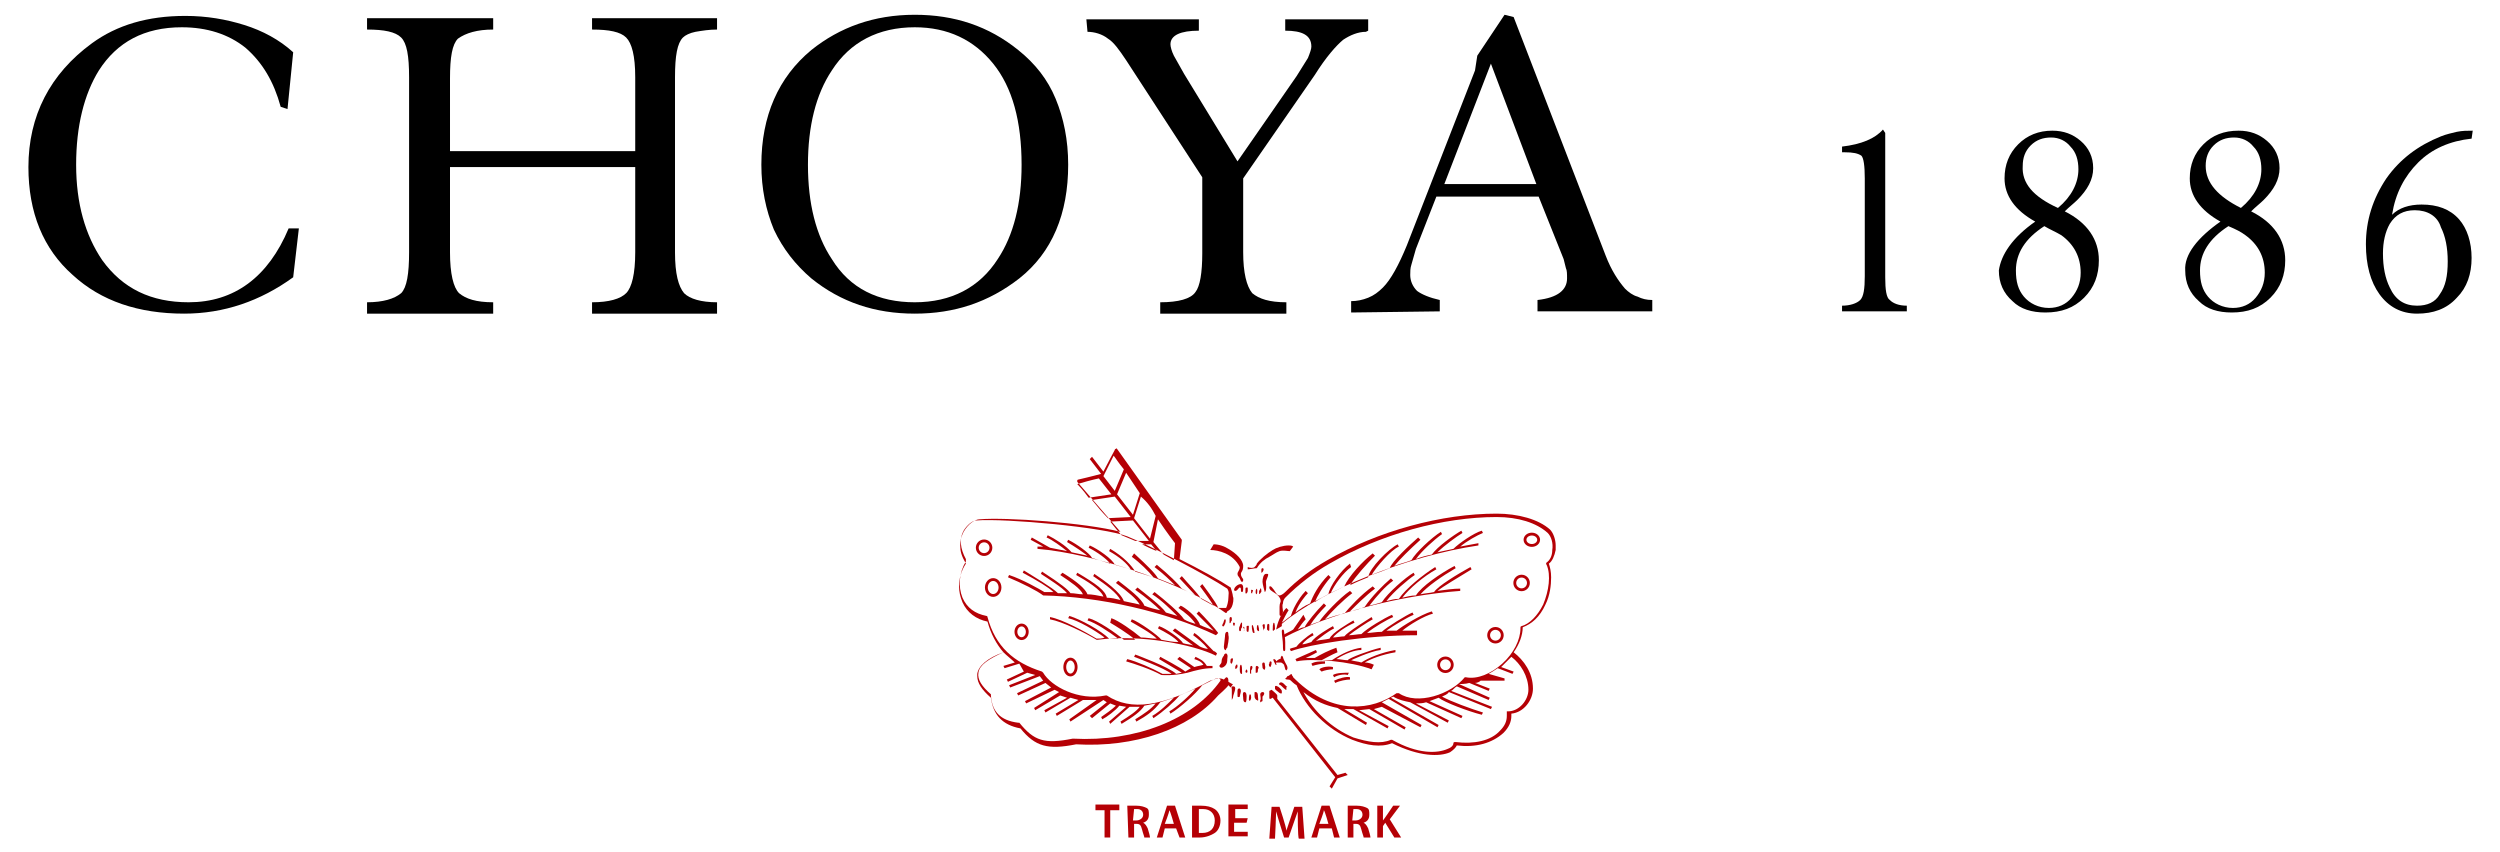 <svg version="1.1" xmlns="http://www.w3.org/2000/svg" x="0px" y="0px" viewBox="0 0 220 75">
<style type="text/css"> .st0{fill:#B50005;} .st1{fill:none;stroke:#B50005;stroke-width:0.25;stroke-miterlimit:10;}
</style>
<path d="M25.8,24.4c-2.9,2.1-6.1,3.2-9.6,3.2c-4,0-7.3-1.1-9.8-3.4c-2.6-2.3-3.9-5.5-3.9-9.5c0-4.5,1.9-8.2,5.6-10.9 c2.2-1.6,4.9-2.4,8.2-2.4c1.9,0,3.6,0.3,5.2,0.8s3.1,1.3,4.3,2.4l-0.5,5l-0.6-0.2c-0.6-2.2-1.6-3.9-3.1-5.2C20.1,3,18.2,2.4,16,2.4 c-3.3,0-5.7,1.3-7.3,3.8c-1.3,2.1-2,4.9-2,8.3s0.8,6.2,2.3,8.4c1.8,2.5,4.3,3.7,7.6,3.7c4,0,7-2.2,8.8-6.5h0.9L25.8,24.4z"/>
<path d="M55.8,14.7H39.6v7.5c0,1.9,0.3,3.1,0.8,3.6c0.6,0.5,1.5,0.8,3,0.8v1H32.3v-1c1.4,0,2.4-0.3,3-0.8c0.5-0.5,0.7-1.7,0.7-3.6 V6.8c0-1.9-0.2-3-0.7-3.5s-1.5-0.7-3-0.7v-1h11.1v1c-1.4,0-2.4,0.3-3.1,0.8c-0.5,0.5-0.7,1.6-0.7,3.5v6.4h16.3V6.8 c0-1.9-0.3-3-0.8-3.5s-1.5-0.7-3-0.7v-1h11v1c-0.7,0-1.3,0.1-1.9,0.2c-0.5,0.1-0.9,0.3-1.1,0.5c-0.5,0.5-0.7,1.6-0.7,3.5v15.4 c0,1.9,0.3,3,0.8,3.6c0.5,0.5,1.5,0.8,2.9,0.8v1h-11v-1c1.5,0,2.5-0.3,3-0.8s0.8-1.7,0.8-3.6v-7.5C55.9,14.7,55.8,14.7,55.8,14.7z" />
<path d="M80.5,27.6c-3.5,0-6.5-1-9.1-3.1c-1.4-1.2-2.5-2.6-3.3-4.3c-0.7-1.7-1.1-3.6-1.1-5.7c0-4.3,1.5-7.7,4.4-10.1 c2.5-2,5.5-3.1,9.1-3.1c3.5,0,6.5,1,9.1,3.1c1.5,1.2,2.6,2.6,3.3,4.3s1.1,3.6,1.1,5.8c0,4.3-1.4,7.7-4.3,10 C87,26.6,84,27.6,80.5,27.6 M80.5,26.6c3.2,0,5.7-1.3,7.3-3.8c1.4-2.1,2.1-4.9,2.1-8.3c0-3.8-0.8-6.8-2.5-8.9s-4-3.2-6.9-3.2 c-3.2,0-5.7,1.3-7.3,3.8c-1.4,2.1-2.1,4.9-2.1,8.3s0.7,6.2,2.1,8.3C74.8,25.4,77.3,26.6,80.5,26.6"/>
<path d="M109.4,22.2c0,1.8,0.3,3,0.8,3.6c0.6,0.5,1.5,0.8,3,0.8v1h-11.1v-1c1.6,0,2.7-0.3,3.1-0.9c0.4-0.5,0.6-1.7,0.6-3.4v-6.7 L99.1,5.3c-0.6-0.9-1.1-1.6-1.6-1.9C97,3,96.3,2.8,95.7,2.8l-0.1-1.1h9.9v1c-1.6,0-2.5,0.4-2.5,1.2c0,0.2,0.1,0.6,0.3,1l0.9,1.6 l4.7,7.7l5.2-7.5l1-1.6c0.2-0.5,0.3-0.8,0.3-1c0-1-0.8-1.4-2.3-1.4v-1h7.3v1l-0.2,0.1c-0.7,0-1.4,0.3-2,0.7 c-0.6,0.5-1.5,1.5-2.5,3.1l-6.3,9.1V22.2L109.4,22.2z"/>
<path d="M118.9,27.5v-1c0.5,0,1-0.1,1.5-0.3s0.9-0.5,1.3-0.9c0.7-0.7,1.4-2,2.1-3.7l6-15.4l0.2-1.3l2.4-3.6l0.8,0.2l8.1,21 c0.5,1.3,1.1,2.2,1.7,2.9c0.3,0.3,0.7,0.6,1.1,0.7c0.4,0.2,0.8,0.3,1.3,0.3v1h-10.1v-1c1.8-0.2,2.6-0.9,2.6-1.9c0-0.4,0-0.7-0.1-0.9 l-0.2-0.8l-2.2-5.5h-9l-1.8,4.6l-0.4,1.4c-0.1,0.3-0.1,0.6-0.1,0.9c0,0.5,0.2,1,0.6,1.4c0.4,0.3,1.1,0.6,2,0.8v1L118.9,27.5  M127.1,16.2h8.1l-4-10.6L127.1,16.2z"/>
<path d="M165.9,11.7v12.7c0,1.1,0.1,1.8,0.4,2c0.3,0.3,0.8,0.5,1.5,0.5v0.5h-5.7v-0.5c0.7,0,1.3-0.2,1.6-0.5s0.4-1,0.4-2.1v-8.6 c0-1.1-0.1-1.8-0.3-2c-0.3-0.2-0.7-0.3-1.5-0.3h-0.2v-0.5c1.7-0.2,2.9-0.7,3.6-1.5L165.9,11.7z"/>
<path d="M179.1,19.5c-1.8-1-2.7-2.3-2.7-3.8c0-1.2,0.4-2.2,1.2-3s1.8-1.2,3-1.2c1,0,1.8,0.3,2.5,0.9c0.7,0.6,1.1,1.4,1.1,2.4 s-0.5,1.9-1.4,2.8c-0.3,0.3-0.7,0.6-1.1,1c2,1,3,2.5,3,4.3c0,1.3-0.4,2.4-1.3,3.3c-0.9,0.9-2,1.3-3.4,1.3c-1.2,0-2.2-0.3-2.9-1 c-0.8-0.7-1.2-1.6-1.2-2.7C176.1,22.4,177.1,20.9,179.1,19.5 M179.9,19.9c-1.7,1.1-2.5,2.4-2.5,3.9c0,1,0.2,1.7,0.7,2.3s1.3,1,2.2,1 c0.8,0,1.5-0.3,2-0.9s0.8-1.3,0.8-2.2c0-1.4-0.6-2.5-1.7-3.3C180.9,20.4,180.4,20.2,179.9,19.9 M181.1,18.3c1.2-1,1.8-2.2,1.8-3.4 c0-0.8-0.2-1.5-0.7-2c-0.4-0.5-1-0.8-1.7-0.8s-1.3,0.2-1.8,0.7s-0.7,1.1-0.7,1.8C177.9,16.1,178.9,17.3,181.1,18.3"/>
<path d="M195.4,19.5c-1.8-1-2.7-2.3-2.7-3.8c0-1.2,0.4-2.2,1.2-3s1.8-1.2,3.1-1.2c1,0,1.8,0.3,2.5,0.9c0.7,0.6,1.1,1.4,1.1,2.4 s-0.5,1.9-1.4,2.8c-0.3,0.3-0.7,0.6-1.1,1c2,1,3,2.5,3,4.3c0,1.3-0.4,2.4-1.3,3.3c-0.9,0.9-2,1.3-3.4,1.3c-1.2,0-2.2-0.3-2.9-1 c-0.8-0.7-1.2-1.6-1.2-2.7C192.2,22.4,193.4,20.9,195.4,19.5 M196.1,19.9c-1.7,1.1-2.5,2.4-2.5,3.9c0,1,0.2,1.7,0.7,2.3s1.3,1,2.2,1 c0.8,0,1.5-0.3,2-0.9s0.8-1.3,0.8-2.2c0-1.4-0.6-2.5-1.7-3.3C197.2,20.4,196.8,20.2,196.1,19.9 M197.2,18.3c1.2-1,1.8-2.2,1.8-3.4 c0-0.8-0.2-1.5-0.7-2c-0.4-0.5-1-0.8-1.7-0.8s-1.3,0.2-1.8,0.7s-0.7,1.1-0.7,1.8C194.1,16.1,195.2,17.3,197.2,18.3"/>
<path d="M217.5,12.2c-1.9,0.2-3.5,0.9-4.7,2.1s-2,2.7-2.3,4.6c0.6-0.6,1.5-0.9,2.6-0.9c1.4,0,2.5,0.4,3.3,1.3c0.7,0.8,1.1,2,1.1,3.4 s-0.4,2.6-1.3,3.5c-0.9,1-2.1,1.4-3.5,1.4s-2.5-0.6-3.3-1.7s-1.2-2.6-1.2-4.4c0-2.1,0.6-4,1.8-5.8c1.2-1.7,2.8-2.9,4.8-3.7 c0.5-0.2,1-0.3,1.4-0.4c0.5-0.1,0.9-0.1,1.4-0.1L217.5,12.2 M212.5,18.5c-1,0-1.7,0.4-2.2,1.2c-0.4,0.7-0.6,1.6-0.6,2.6 c0,1.2,0.2,2.2,0.6,3c0.5,1.1,1.3,1.6,2.4,1.6c0.9,0,1.6-0.3,2-1c0.5-0.7,0.7-1.6,0.7-2.9c0-1.2-0.2-2.2-0.6-3 C214.5,19,213.6,18.5,212.5,18.5"/>
<path class="st0" d="M112.9,55.4c-0.1,0-0.1,0.1-0.1,0.2c0,0.3,0.1,0.8,0.1,1.2c0,0.3,0,0.5,0.1,0.5s0.1-0.1,0.1-0.2 c0-0.2,0-0.4,0-0.6c0-0.4-0.1-0.8-0.1-0.9C113,55.6,113,55.4,112.9,55.4z"/>
<path class="st0" d="M107.8,58.6c0.2-0.2,0.2-0.4,0.2-0.6c0-0.1,0.1-0.4-0.1-0.5c-0.1,0-0.2,0.1-0.2,0.2c-0.1,0.1-0.2,0.3-0.2,0.5 s-0.1,0.2-0.2,0.4C107.4,58.9,107.7,58.7,107.8,58.6z"/>
<path class="st0" d="M108.1,55.9c0-0.1,0-0.3-0.1-0.3c-0.2,0-0.2,0.3-0.2,0.4s-0.1,0.8-0.1,0.9c0,0.1,0,0.2,0.1,0.3s0.1-0.2,0.2-0.2 C108,56.9,108.2,56.2,108.1,55.9z"/>
<path class="st0" d="M107.8,54.5c-0.1,0-0.1,0.3-0.2,0.4c0,0-0.1,0.2,0,0.2C107.7,55.3,108,54.5,107.8,54.5z"/>
<path class="st0" d="M106.5,48.4c0.7,0,2,0.3,2.6,1.5c0,0.3-0.2,0.4-0.2,0.6c0,0.2,0.1,0.2,0.2,0.4s0.1,0.3,0.2,0.3s0.1-0.1,0.1-0.2 c0-0.1-0.2-0.2-0.2-0.5c0-0.2,0.2-0.2,0.2-0.7s-0.6-1.1-1.3-1.5c-0.3-0.2-0.8-0.4-1.3-0.4L106.5,48.4z"/>
<path class="st0" d="M111.1,50c-0.1,0-0.1,0.1-0.1,0.2c0,0.1,0,0.2,0,0.2c0.1,0,0.2-0.2,0.2-0.3C111.2,50,111.1,50,111.1,50z"/>
<path class="st0" d="M109.2,51.4c-0.3,0-0.6,0.3-0.6,0.5c0,0,0,0.1,0.1,0.1c0.2,0,0.3-0.3,0.4-0.3c0.2,0,0,0.4,0.2,0.4 c0.1,0,0.1-0.2,0.1-0.4C109.4,51.5,109.3,51.4,109.2,51.4z"/>
<path class="st0" d="M111.4,51.2c0-0.1,0.2-0.5,0.2-0.6s0-0.1-0.2-0.1s-0.3,0.4-0.3,0.7c0,0.2,0.2,0.9,0.2,0.9 C111.5,52,111.4,51.3,111.4,51.2z"/>
<path class="st0" d="M113.5,48.5c-0.2,0-0.6-0.1-0.9,0s-0.7,0.4-0.9,0.5c-0.4,0.2-0.8,0.5-1.1,1c-0.2,0-0.6,0.1-0.8,0.1v-0.2 c0.2,0.1,0.5,0.1,0.6,0s0.2-0.2,0.2-0.3c0.3-0.4,0.9-0.9,1.4-1.2c0.3-0.2,0.9-0.4,1.4-0.4c0.1,0,0.3,0,0.4,0.1L113.5,48.5z"/>
<path class="st0" d="M109.6,52.2C109.6,52.2,109.6,52.4,109.6,52.2c0.1,0.1,0.2-0.1,0.2-0.2s0-0.1,0-0.2c0-0.1,0-0.1-0.1-0.1 c0,0-0.1,0-0.1,0.1C109.6,51.8,109.6,52.1,109.6,52.2z"/>
<path class="st0" d="M110.1,51.9c0,0.1,0,0.2,0,0.3h0.1v-0.1C110.3,52,110.3,51.9,110.1,51.9C110.1,51.8,110.1,51.9,110.1,51.9z"/>
<path class="st0" d="M110.6,51.8c0,0-0.1,0.1-0.1,0.2s0,0.2,0,0.2l0.1,0.1C110.6,52.3,110.7,52,110.6,51.8 C110.6,51.9,110.6,51.8,110.6,51.8z"/>
<path class="st0" d="M111,52c0,0,0-0.3-0.1-0.2c0,0,0,0.1-0.1,0.2c0,0.1,0,0.2,0,0.2c0,0.1,0.1,0.1,0.1,0C111,52.1,111,52.1,111,52z "/>
<path class="st0" d="M108.5,60.4c-0.2,0-0.1,0.2-0.1,0.3s0,0.6,0,0.8v0.1l0.1-0.2c0-0.2,0.2-0.6,0.2-0.8 C108.7,60.4,108.6,60.4,108.5,60.4z"/>
<path class="st0" d="M109,60.6c-0.1,0-0.1,0.2-0.1,0.2c0,0.1,0,0.5,0,0.5s0.1,0.1,0.2,0c0-0.1,0.1-0.4,0.1-0.5 C109.2,60.9,109.2,60.5,109,60.6z"/>
<path class="st0" d="M109.5,60.9c-0.2,0-0.1,0.4-0.1,0.5s0,0.4,0.2,0.4c0.1,0,0.1-0.4,0.1-0.5C109.7,61.2,109.7,60.9,109.5,60.9z"/>
<path class="st0" d="M110,61.1c-0.1,0-0.1,0.5-0.1,0.5c0.1,0.2,0.2-0.1,0.2-0.2C110.1,61.3,110.1,61.1,110,61.1z"/>
<path class="st0" d="M113.2,60.4c-0.1-0.1-0.4-0.5-0.6-0.3c-0.1,0.1,0,0.2,0.1,0.2c0.1,0.1,0.5,0.5,0.5,0.4c0,0,0-0.1,0-0.2 C113.3,60.4,113.3,60.4,113.2,60.4z"/>
<path class="st0" d="M112.4,60.4c0,0-0.1-0.1-0.2,0c0,0,0,0.1,0,0.2c0,0.1,0.2,0.2,0.3,0.3c0,0,0.2,0.2,0.3,0.1c0-0.1,0-0.1,0-0.2 C112.8,60.7,112.5,60.4,112.4,60.4z"/>
<path class="st0" d="M110.7,61.3c0-0.1,0-0.4-0.2-0.4c-0.1,0-0.1,0-0.1,0.1v0.3c0,0.1,0.1,0.3,0.2,0.3 C110.8,61.8,110.7,61.4,110.7,61.3z"/>
<path class="st0" d="M111.1,60.9c-0.1,0-0.2,0.1-0.2,0.2s0.1,0.5,0,0.5v0.2c0.1,0,0.1-0.1,0.2-0.1c0,0,0-0.3,0-0.4 C111.3,61.1,111.3,60.9,111.1,60.9z"/>
<path class="st0" d="M118.4,68l0.2,0.2l-0.9,0.3l-0.5,0.9l-0.2-0.2l0.5-0.8l-5.5-7c-0.1,0-0.1,0.1-0.2,0.1s-0.1,0-0.1-0.2 c0-0.1,0-0.5,0-0.5l0.2-0.1c0,0,0.5,0.4,0.5,0.5c0,0,0,0.2,0,0.3l5.3,6.7L118.4,68z"/>
<path class="st0" d="M112.3,58.2c0-0.1-0.1-0.2-0.2-0.2s0,0.2,0,0.2l0.1,0.2c0,0,0,0.1,0.1,0.1s0-0.1,0-0.1v-0.1c0.1,0,0.3,0,0.4,0 s0.2,0.1,0.3,0.2c0,0.1,0.1,0.3,0.1,0.4l0.1,0.1c0,0,0.1-0.1,0.1-0.2c0-0.2-0.1-0.3-0.2-0.5s-0.2-0.4-0.2-0.5l-0.1-0.1 c0,0-0.1,0.1-0.1,0.2c0,0,0,0,0,0.1C112.7,57.9,112.4,58.1,112.3,58.2z"/>
<path class="st0" d="M109.2,58.5c-0.1,0-0.1,0.3-0.1,0.4s0,0.3,0.1,0.4h0.1c0,0,0-0.2,0-0.3C109.3,58.9,109.3,58.5,109.2,58.5z"/>
<path class="st0" d="M108.4,58.4C108.4,58.4,108.5,58.4,108.4,58.4c0.1-0.2,0.1-0.4,0.1-0.4c0-0.1-0.1-0.1-0.2,0 C108.3,58.1,108.2,58.4,108.4,58.4z"/>
<path class="st0" d="M108.9,58.7c0-0.1,0-0.3-0.1-0.2s-0.1,0.2-0.1,0.2v0.1C108.7,58.9,108.8,58.9,108.9,58.7 C108.9,58.7,108.9,58.7,108.9,58.7z"/>
<path class="st0" d="M109.7,58.9L109.7,58.9c-0.1,0.1-0.1,0.2-0.1,0.2s0,0.1,0.1,0.1S109.8,59,109.7,58.9 C109.8,59,109.7,58.9,109.7,58.9z"/>
<path class="st0" d="M110.1,58.6c-0.1,0-0.1,0.3-0.1,0.4s0,0.2,0,0.2s0,0.1,0.1,0.1v-0.1c0-0.1,0-0.2,0-0.2 C110.2,58.9,110.3,58.6,110.1,58.6z"/>
<path class="st0" d="M110.6,58.6c-0.1,0-0.1,0.1-0.1,0.2c0,0.1,0,0.4,0,0.4h0.1c0.1,0,0.1-0.2,0.1-0.3 C110.8,58.7,110.8,58.7,110.6,58.6C110.8,58.7,110.7,58.6,110.6,58.6z"/>
<path class="st0" d="M111.2,58.3c-0.2,0-0.1,0.3-0.1,0.4s0,0.1,0.1,0.2c0,0,0.1,0.1,0.1,0c0.1-0.2,0-0.3,0-0.5 C111.3,58.4,111.3,58.3,111.2,58.3z"/>
<path class="st0" d="M111.8,58.7C111.8,58.7,111.9,58.7,111.8,58.7c0.1-0.2,0.1-0.3,0.1-0.4c0,0,0-0.1-0.1-0.1s-0.1,0.2-0.1,0.2 C111.6,58.5,111.7,58.7,111.8,58.7z"/>
<path class="st0" d="M109.2,55.5c0-0.1,0-0.2,0.1-0.3c0,0,0-0.3,0-0.4c-0.1-0.1-0.2,0.3-0.2,0.3C109,55.2,109,55.7,109.2,55.5z"/>
<path class="st0" d="M109.5,55.4v-0.2c0,0-0.1-0.1-0.1,0L109.5,55.4C109.4,55.6,109.5,55.6,109.5,55.4z"/>
<path class="st0" d="M109.9,55.1C109.9,55.1,109.9,55,109.9,55.1c-0.1-0.1-0.1,0-0.2,0c0,0.1,0,0.2,0,0.3s0,0.2,0.1,0.2 C109.9,55.7,109.9,55.2,109.9,55.1z"/>
<path class="st0" d="M110.2,55c-0.1,0,0,0.7,0.1,0.7h0.1C110.4,55.6,110.3,55,110.2,55z"/>
<path class="st0" d="M110.7,55c-0.1,0-0.1,0.2-0.1,0.3c0,0,0,0.2,0.1,0.2c0,0.1,0.1,0,0.1,0S110.8,55.2,110.7,55 C110.9,55.1,110.8,55,110.7,55z"/>
<path class="st0" d="M111.2,55.5c0,0,0-0.2,0.1-0.2c0-0.1,0-0.2,0-0.3s-0.1-0.1-0.2,0L111.2,55.5L111.2,55.5z"/>
<path class="st0" d="M111.7,55.4c0-0.1,0-0.2,0-0.2c0-0.1,0-0.2,0-0.2s0-0.1-0.1-0.1s-0.1,0.2-0.1,0.3s0,0.2,0,0.2 C111.6,55.5,111.7,55.6,111.7,55.4z"/>
<path class="st0" d="M112.1,54.8L112.1,54.8c-0.1,0-0.1,0.5-0.1,0.6s0,0.1,0.1,0.1c0,0,0-0.1,0.1-0.1 C112.2,55.3,112.2,54.8,112.1,54.8z"/>
<path class="st0" d="M108.4,54.6c0-0.1,0-0.2,0-0.2s0-0.1-0.1-0.1s-0.1,0.1-0.1,0.2c0,0,0,0.2,0,0.3c0,0,0,0.1,0.1,0 C108.3,54.8,108.3,54.7,108.4,54.6z"/>
<path class="st0" d="M108.6,55.1C108.7,55.1,108.7,55.1,108.6,55.1c0.1-0.2,0.1-0.3,0-0.3h-0.1C108.5,54.9,108.5,55,108.6,55.1 C108.5,55.1,108.6,55.1,108.6,55.1z"/>
<path class="st0" d="M112.8,55.1c0-0.1,0-0.1,0-0.2c3.4-2.9,11.1-6,17.3-6.9v-0.2c-0.5,0.1-1.1,0.2-1.6,0.3c0.6-0.5,1.5-1,2-1.2 l-0.1-0.2c-0.7,0.2-2,1.1-2.5,1.6c-0.5,0.1-0.9,0.2-1.4,0.3c0.6-0.6,1.7-1.4,2.2-1.7l-0.1-0.2c-0.7,0.4-2.1,1.4-2.6,2.1 c-0.5,0.1-0.9,0.2-1.4,0.4c0.5-0.7,1.6-1.7,2.3-2.2l-0.1-0.2c-0.8,0.5-2.2,1.8-2.6,2.5c-0.5,0.2-1,0.3-1.5,0.5 c0.4-0.5,1.4-1.5,2.3-2.3l-0.2-0.2c-0.8,0.7-2.3,2.1-2.5,2.7c-0.5,0.2-1,0.4-1.6,0.6c0.4-0.7,1.7-2.2,2.4-2.5l-0.1-0.2 c-0.8,0.4-2.5,2.1-2.6,2.9c-0.5,0.2-1,0.4-1.6,0.7c0.5-0.8,1.5-1.9,2.2-2.6l-0.2-0.2c-0.9,0.7-2.1,2-2.5,2.9 c-0.4,0.2-0.8,0.4-1.2,0.6c0.3-0.7,1.1-1.8,1.8-2.3l-0.1-0.3c-0.8,0.6-1.8,2-1.9,2.7c-0.4,0.2-0.8,0.4-1.2,0.7 c0.2-0.5,0.7-1.4,1.4-2.2l-0.2-0.2c-0.9,0.9-1.4,1.9-1.6,2.5c-0.5,0.2-0.9,0.5-1.3,0.8c0.3-0.8,0.9-1.5,1.1-1.7l-0.2-0.2 c-0.3,0.3-1,1.2-1.3,2.2c-0.3,0.2-0.5,0.4-0.8,0.6c0.2-0.4,0.4-0.8,0.6-1.1l-0.2-0.2c-0.5,0.5-0.8,1.4-0.9,1.9L112.8,55.1z"/>
<path class="st0" d="M120.9,58.5c-0.2-0.1-0.5-0.2-0.8-0.2c0.5-0.3,1.5-0.7,2.7-0.9v-0.2c-1.2,0.2-2.4,0.7-3,1.1 c-0.3-0.1-0.6-0.1-0.9-0.2c0,0,1.7-0.8,2.6-0.9V57c-0.9,0.2-2.8,0.9-2.9,1.1c-0.3,0-0.7-0.1-1-0.1c0.8-0.5,1.6-0.8,2.2-0.8V57 c-0.8,0.1-1.7,0.5-2.6,1.1c-0.3,0-0.6,0-0.9,0c0.4-0.2,0.9-0.5,1.4-0.7l-0.1-0.4c-0.6,0.2-1.4,0.6-1.9,0.9c-0.3,0-0.6,0-0.8,0 c0.5-0.2,1-0.5,1-0.5l-0.1-0.2L114,58l0.1,0.2c1.4-0.3,4.8,0,6.6,0.7L120.9,58.5z"/>
<path class="st0" d="M124.7,55.9c-4.6,0-9.4,0.8-11.1,1.4l-0.1-0.2c0.2-0.1,0.4-0.1,0.6-0.2c0.2-0.3,0.9-0.9,1.4-1.2l0.1,0.2 c-0.4,0.2-0.8,0.5-1,0.8c0.2,0,0.5-0.1,0.8-0.2c0.3-0.5,1.7-1.3,1.9-1.4l0.1,0.2c-0.6,0.3-1.2,0.8-1.6,1.1c0.4-0.1,0.8-0.1,1.2-0.2 c0.2-0.5,1.6-1.3,2.1-1.6l0.1,0.2c-0.7,0.3-1.6,0.9-1.9,1.3c0.3,0,0.7-0.1,1-0.1c0.3-0.4,2.1-1.5,2.4-1.7l0.1,0.2 c-0.4,0.2-1.6,1-2.1,1.4c0.4,0,0.8-0.1,1.1-0.1c0.5-0.5,2-1.4,2.7-1.7l0.1,0.2c-0.5,0.2-1.7,0.9-2.3,1.4c0.4,0,0.8-0.1,1.3-0.1 c0.4-0.4,2.2-1.5,2.7-1.7l0.1,0.2c-0.5,0.2-1.7,0.9-2.4,1.4c0.3,0,0.6,0,0.9,0c0.5-0.4,2.1-1.4,3.1-1.7l0.1,0.2 c-0.8,0.2-2.1,1-2.7,1.5c0.5,0,0.9,0,1.3,0L124.7,55.9z"/>
<path class="st0" d="M114.9,54.5c-0.2,0.2-0.5,0.6-0.7,0.9c0.2-0.1,0.4-0.2,0.6-0.2c0.2-0.4,1-1.4,1.7-2.1l0.2,0.2 c-0.5,0.5-1.1,1.2-1.4,1.7c0.2-0.1,0.5-0.2,0.8-0.3c0.3-0.5,1.8-2.1,2.7-2.7l0.2,0.2c-0.8,0.6-1.9,1.7-2.4,2.3 c0.5-0.2,1.1-0.4,1.7-0.5c0.4-0.5,1.5-1.7,2.5-2.4l0.2,0.2c-0.8,0.6-1.7,1.5-2.2,2c0.5-0.1,0.9-0.2,1.3-0.4c0.6-0.9,1.6-1.9,2.3-2.5 l0.2,0.2c-0.7,0.5-1.4,1.3-2.1,2.2c0.4-0.1,0.8-0.2,1.1-0.3c0.5-0.8,2.1-2.2,2.8-2.6l0.1,0.2c-0.6,0.4-1.9,1.5-2.5,2.3 c0.4-0.1,0.7-0.2,1.1-0.2c0.6-0.9,2.1-2.1,3.2-2.8l0.1,0.2c-1.1,0.6-2.4,1.7-3,2.5c0.4-0.1,0.8-0.2,1.2-0.2c0.5-0.8,2.1-1.9,3.4-2.6 l0.1,0.2c-1.2,0.7-2.5,1.6-3.1,2.3c0.4-0.1,0.8-0.1,1.2-0.2c0.3-0.5,2.1-1.6,3.2-2.2l0.1,0.2c-1.3,0.8-2.5,1.5-3,1.9 c0.7-0.1,1.4-0.2,2-0.2V52c-5.4,0.4-11.5,2-15.5,4.1l-0.1-0.2c0.3-0.2,0.6-0.3,0.9-0.5c0.2-0.3,0.7-1,0.9-1.3L114.9,54.5z"/>
<path class="st0" d="M105.6,56.9c0.2,0.1,0.5,0.2,0.7,0.2c-0.4-0.5-0.9-0.9-1.3-1.2l0.1-0.2c0.5,0.3,1.3,1.2,1.7,1.6 c0.1,0,0.2,0.1,0.3,0.2l-0.1,0.2c-2-1-6.7-1.9-10.4-1.4c0,0,0,0-0.1,0c-1-0.6-3-1.6-4.1-1.8v-0.2c1.1,0.2,3.1,1.3,4.1,1.9 c0.2,0,0.5,0,0.7-0.1c-0.8-0.6-2.3-1.5-3.2-1.7l0.1-0.2c1,0.3,2.8,1.3,3.5,2c0.2,0,0.5,0,0.8,0c-0.8-0.6-2-1.4-2.7-1.6l0.1-0.2 c0.8,0.2,2.4,1.3,3.1,1.9c0.3,0,0.7,0,1,0c-0.7-0.6-1.7-1.2-2.2-1.5l0.1-0.4c0.6,0.2,1.9,1.1,2.6,1.7c0.5,0,0.9,0.1,1.4,0.1 c-0.5-0.5-1.8-1.2-2.3-1.5l0.1-0.2c0.6,0.2,2.3,1.4,2.6,1.8c0.5,0.1,1,0.2,1.5,0.2c-0.3-0.4-1.2-0.9-1.8-1.2l0.1-0.2 c0.6,0.2,1.9,1.1,2.1,1.5c0.3,0.1,0.6,0.1,0.9,0.2l-1.8-1.3l0.2-0.2L105.6,56.9z"/>
<path class="st0" d="M106.8,55.5c-0.4-0.2-0.8-0.3-1.2-0.5c-0.2-0.7-1.4-1.6-1.7-1.7l-0.2,0.2c0.6,0.4,1.2,0.9,1.5,1.4 c-0.3-0.1-0.7-0.2-1-0.4c-0.4-0.6-1.7-1.7-2.6-2.4l-0.2,0.2c0.8,0.5,1.7,1.4,2.2,1.9c-0.3-0.1-0.7-0.2-1-0.3c-0.4-0.6-2-1.8-2.5-2.2 l-0.2,0.2c1,0.7,1.8,1.4,2.2,1.8c-0.5-0.1-0.9-0.2-1.4-0.4c-0.2-0.6-1.4-1.5-2.3-2.2l-0.2,0.2c1.1,0.8,1.8,1.4,2.1,1.9 c-0.5-0.1-0.9-0.2-1.4-0.3c-0.3-0.8-1.7-1.8-2.6-2.4l-0.1,0.2c1.2,0.8,2.1,1.5,2.4,2.1c-0.4-0.1-0.8-0.2-1.2-0.2 c-0.1-0.6-0.9-1.2-2.6-2.2l-0.1,0.2c0.9,0.5,2.2,1.3,2.4,1.9c-0.5-0.1-1-0.2-1.4-0.2c-0.2-0.5-0.9-1.1-2.2-1.9l-0.2,0.2 c0.9,0.6,1.8,1.2,2,1.7c-0.4,0-0.7-0.1-1.1-0.1c-0.2-0.3-0.8-0.8-2.5-1.9l-0.1,0.2c0.6,0.4,1.9,1.2,2.3,1.7c-0.3,0-0.5,0-0.8,0 c-0.5-0.5-2.2-1.5-3-2L90,50.4c1.3,0.7,2.3,1.3,2.7,1.7c-0.3,0-0.5,0-0.8,0c-0.5-0.3-1.9-1.1-3.1-1.5l-0.1,0.2 c1.2,0.5,2.6,1.2,3.1,1.6c4.9,0.1,10.8,1.4,15.2,3.5l0.2-0.2c-0.2-0.3-1.2-1.4-1.7-1.9l-0.2,0.2L106.8,55.5z"/>
<path class="st0" d="M116.6,58.4c-0.3,0-0.8,0.1-1.1,0.2l-0.1-0.2c0.3-0.2,0.8-0.2,1.2-0.2V58.4z"/>
<path class="st0" d="M117.3,58.9c-0.3,0-0.8,0.1-1,0.2l-0.2-0.2c0.2-0.2,0.8-0.3,1.2-0.2V58.9z"/>
<path class="st0" d="M118.6,59.4c-0.3-0.1-0.9,0-1.2,0.2l-0.1-0.2c0.3-0.2,1-0.2,1.4-0.2L118.6,59.4z"/>
<path class="st0" d="M118.8,59.8c-0.3,0-0.9,0.1-1.3,0.3l-0.1-0.2c0.4-0.2,1.1-0.4,1.4-0.3V59.8z"/>
<path class="st0" d="M97.2,71.3h-0.8v-0.5h2.1v0.5h-0.8v2.4h-0.5L97.2,71.3L97.2,71.3z"/>
<path class="st0" d="M99.2,70.9c0.2,0,0.5,0,0.8,0c0.4,0,0.7,0.1,0.9,0.2s0.2,0.3,0.2,0.6c0,0.4-0.2,0.6-0.5,0.7l0,0 c0.2,0.1,0.3,0.3,0.4,0.5c0.1,0.3,0.2,0.7,0.2,0.8h-0.5c0-0.1-0.1-0.3-0.2-0.7c-0.1-0.4-0.2-0.5-0.5-0.5h-0.2v1.2h-0.5L99.2,70.9 L99.2,70.9z M99.7,72.2h0.3c0.3,0,0.6-0.2,0.6-0.5s-0.2-0.5-0.5-0.5c-0.2,0-0.2,0-0.3,0L99.7,72.2L99.7,72.2z"/>
<path class="st0" d="M102.5,72.9l-0.2,0.8h-0.5l0.9-2.8h0.7l0.9,2.8h-0.5l-0.3-0.8H102.5z M103.3,72.5c0,0-0.3-1.1-0.4-1.2l0,0 c0,0.2-0.4,1.2-0.4,1.2H103.3z"/>
<path class="st0" d="M104.9,70.9c0.2,0,0.5,0,0.8,0c0.5,0,0.9,0.1,1.2,0.3c0.3,0.2,0.5,0.6,0.5,1c0,0.5-0.2,0.9-0.5,1.1 s-0.8,0.4-1.3,0.4c-0.3,0-0.5,0-0.7,0V70.9L104.9,70.9z M105.5,73.3c0.1,0,0.2,0,0.3,0c0.7,0,1.1-0.4,1.1-1.1c0-0.6-0.4-1-1-1 c-0.2,0-0.3,0-0.4,0C105.5,71.3,105.5,73.3,105.5,73.3z"/>
<path class="st0" d="M109.7,72.4h-1.1v0.8h1.2v0.4h-1.7v-2.8h1.7v0.4h-1.1V72h1.1L109.7,72.4L109.7,72.4L109.7,72.4z"/>
<path class="st0" d="M114.2,71.4L114.2,71.4c-0.1,0.3-0.8,2.3-0.8,2.3H113c0,0-0.6-1.9-0.7-2.3l0,0c0,0.4-0.1,2.4-0.1,2.4h-0.5 l0.2-2.8h0.7c0,0,0.6,1.8,0.6,2.1l0,0c0.1-0.3,0.7-2.1,0.7-2.1h0.7l0.2,2.8h-0.5C114.2,73.7,114.2,71.7,114.2,71.4z"/>
<path class="st0" d="M116.1,72.9l-0.2,0.8h-0.5l0.9-2.8h0.7l0.9,2.8h-0.5l-0.2-0.8H116.1z M116.9,72.5c0,0-0.3-1.1-0.4-1.2l0,0 c0,0.2-0.4,1.2-0.4,1.2H116.9z"/>
<path class="st0" d="M118.6,70.9c0.2,0,0.5,0,0.8,0c0.4,0,0.7,0.1,0.9,0.2s0.2,0.3,0.2,0.6c0,0.4-0.2,0.6-0.5,0.7l0,0 c0.2,0.1,0.3,0.3,0.4,0.5c0.1,0.3,0.2,0.7,0.2,0.8H120c0-0.1-0.1-0.3-0.2-0.7c-0.1-0.4-0.2-0.5-0.5-0.5h-0.2v1.2h-0.5L118.6,70.9 L118.6,70.9L118.6,70.9z M119,72.2h0.3c0.3,0,0.6-0.2,0.6-0.5s-0.2-0.5-0.5-0.5c-0.2,0-0.2,0-0.3,0L119,72.2L119,72.2z"/>
<path class="st0" d="M121.2,70.9h0.5v1.3l0,0c0.1-0.1,0.9-1.3,0.9-1.3h0.6l-0.9,1.2l1,1.6h-0.6l-0.8-1.3l-0.2,0.3v1h-0.5V70.9 L121.2,70.9z"/>
<path class="st0" d="M104.8,58.8l-1.2-0.8l0.2-0.2l1.3,0.9c0.3-0.1,0.5-0.1,0.8-0.2c-0.2-0.3-0.5-0.4-0.8-0.5l0.1-0.2 c0.4,0.2,0.7,0.3,1,0.8c0.2,0,0.3,0,0.5,0v0.2c-0.8,0-1.5,0.2-2.2,0.4c-1.3,0.3-2.2,0.2-2.3,0.2c-0.9-0.5-2.4-1-3.1-1.2l0.1-0.2 c0.8,0.2,2.2,0.8,3.1,1.3c0.1,0,0.3,0,0.8,0c-0.6-0.5-3.3-1.5-3.3-1.5l0.1-0.2c0,0,3,1.1,3.6,1.7l0.5-0.1l-2-1.2l0.1-0.2 c0,0,1.9,1,2.2,1.3L104.8,58.8z"/>
<path class="st0" d="M136.9,48c0-0.5-0.2-1.1-0.5-1.4c-1-0.9-2.8-1.4-4.7-1.4c-4.8,0-10.4,1.5-14.9,4.1c-1.4,0.8-2.6,1.7-3.7,2.8 c-0.2,0.2-0.4,0.3-0.5,0.3c-0.2,0-0.3-0.2-0.5-0.5c-0.1-0.1-0.2-0.3-0.3-0.3s-0.1,0-0.1,0.1c0,0.2,0.2,0.3,0.5,0.5 c0.2,0.1,0.5,0.4,0.5,0.7c0,0.1-0.1,0.2-0.1,0.5c0,0.2,0,0.5,0,0.6s0,0.2,0.1,0.2s0.2-0.2,0.2-0.4s-0.1-0.5,0-0.7 c0-0.2,0.1-0.4,0.2-0.5c1.2-1.2,2.5-2.2,3.9-3c4.5-2.6,10-4.1,14.7-4.1c1.9,0,3.5,0.5,4.5,1.4c0.3,0.3,0.5,0.9,0.4,1.5 c0,0.5-0.2,0.9-0.5,1.1c0,0-0.1,0.1,0,0.2c0.4,0.9,0.2,2.3-0.3,3.5c-0.5,1-1.2,1.7-1.9,1.9c-0.1,0-0.1,0.1-0.1,0.2 c0,1-0.6,2.2-1.6,3.1c-1,0.9-2.2,1.4-3.2,1.2h-0.1c-1.2,1.5-4.2,2.5-5.8,1.4c0,0-0.1,0-0.2,0c-2.1,1.5-5.6,2-8.9-1.2 c0,0-0.1-0.1-0.2-0.2c0-0.1-0.1-0.1-0.1-0.2s-0.1-0.1-0.2,0c0,0-0.1,0.1-0.2,0.1c-0.1,0.1-0.1,0.2-0.2,0.2c0,0.1,0.2,0.1,0.2,0.1 c0.1,0,0.2,0,0.3,0.1c0,0,0.3,0.3,0.5,0.4c0.8,2,2.7,3.9,4.9,4.8c1.3,0.5,2.5,0.7,3.5,0.3c2.4,1.2,4.2,1.2,5.1,0.8 c0.3-0.2,0.5-0.4,0.6-0.6c1.7,0.2,3.1-0.2,4.1-1.1c0.5-0.5,0.7-1,0.7-1.5c0-0.1,0-0.1,0-0.2c1.1-0.1,1.9-1.2,1.9-2.2 c0-1.4-0.8-2.5-1.7-3.2c0.5-0.7,0.8-1.5,0.8-2.2c0.8-0.3,1.5-0.9,2-2c0.4-0.8,0.5-1.7,0.5-2.4c0-0.5-0.1-0.9-0.2-1.2 c0.3-0.2,0.5-0.7,0.6-1.2C136.9,48.2,136.9,48.1,136.9,48z M132.4,59.9v-0.2l-1.4-0.4c0.2-0.1,0.5-0.3,0.8-0.5l1.3,0.5l0.1-0.2 l-1.1-0.4c0,0,0.7-0.7,0.9-0.9c0.8,0.6,1.5,1.7,1.5,2.9c0,0.9-0.8,1.9-1.8,1.9h-0.1c0,0,0,0.3,0,0.4c0,0.5-0.2,0.9-0.6,1.3 c-0.8,0.9-2.3,1.2-3.9,1c-0.1,0-0.2,0-0.2,0.1c0,0.2-0.2,0.4-0.5,0.5c-0.9,0.4-2.6,0.5-4.9-0.8h-0.1c-0.9,0.4-2,0.2-3.3-0.2 c-1.9-0.8-3.5-2.3-4.4-4c1,0.8,2,1.2,3,1.4l2.5,1.5l0.1-0.2l-2-1.2h0.8l3,1.7l0.1-0.2l-2.6-1.4l0.9-0.1l3.1,1.8l0.1-0.2l-2.8-1.6 l0.7-0.2L125,64l0.1-0.2l-3.5-2l0.6-0.3l4.3,2.5l0.1-0.2l-4.2-2.4l0.2-0.1c0.5,0.3,1,0.4,1.5,0.5l3.3,1.8l0.1-0.2l-2.9-1.5 c0.3,0,0.6,0,0.9-0.1l3.1,1.4l0.1-0.2l-2.9-1.3c0.3-0.1,0.5-0.2,0.8-0.3c0.5,0.4,2.6,1.2,3.8,1.5l0.1-0.2c-1-0.3-2.9-1-3.6-1.4 c0.2-0.1,0.5-0.2,0.6-0.4l3.7,1.5l0.1-0.2l-3.6-1.4c0.2-0.1,0.3-0.3,0.5-0.4l2.8,1.2l0.1-0.2l-2.7-1.2c0,0,0.6,0,0.9-0.1l1.7,0.7 l0.1-0.2l-1.3-0.5c0.2,0,0.4-0.1,0.5-0.2L132.4,59.9z"/>
<path class="st0" d="M107.2,53.5c-0.1-0.4-1.4-2.1-1.4-2.1l-0.2,0.2c0,0,0.9,1.2,1.2,1.7l-1.1-0.6c-0.3-0.5-1.2-1.4-1.7-2l-0.2,0.2 l1.4,1.5l-1.2-0.6c-0.3-0.4-1.1-1.2-2.2-2.1l-0.2,0.2c0.8,0.6,1.4,1.2,1.8,1.6l-1.5-0.6c-0.2-0.4-0.9-1.1-2.1-2.2L99.6,49 c0.7,0.5,1.5,1.3,1.9,1.8l-1.6-0.5c-0.3-0.5-1-1.3-2.2-2l-0.1,0.2c0.9,0.5,1.6,1.1,1.9,1.6l-1.4-0.4c-0.2-0.5-1.5-1.4-2.2-1.7 l-0.1,0.2c0.8,0.4,1.6,1,1.9,1.4l-1.6-0.5c-0.2-0.4-1.3-1.2-2.1-1.6l-0.1,0.2c0.7,0.4,1.4,0.9,1.8,1.2l-1.4-0.3 c-0.5-0.6-1.5-1.2-2.1-1.5l-0.1,0.2c0.5,0.2,1.3,0.8,1.8,1.2l-1.5-0.3l-1.6-0.9l-0.1,0.2l1.1,0.6h-0.5v0.2c5,0.4,13,3.1,16.5,5.6 c0.1,0.1,0.2,0,0.2-0.1c0.2-0.1,0.3-0.2,0.4-0.4s0.2-0.7,0.1-0.9c0-0.2-0.2-0.8-0.2-0.8c-0.9-0.6-2.7-1.6-4.5-2.5l0.2-1.6v-0.1 l-5.7-8c0,0-0.1-0.1-0.1,0c0,0-0.1,0-0.1,0.1c0,0-0.7,1.3-1,1.9l-1-1.3l-0.2,0.2l1,1.3l0,0c-0.7,0.2-2,0.5-2,0.5s-0.1,0-0.1,0.1l0,0 v0.1l3.8,4.4c-3.1-0.8-10.1-1.3-12.4-1.1c-0.4,0-1,0.4-1.4,1.1c-0.1,0.2-0.3,0.6-0.3,1.2c0,0.5,0.1,0.9,0.5,1.6 c-0.4,0.6-0.6,1.3-0.6,2c0,0.5,0.1,0.9,0.3,1.4c0.4,0.9,1.2,1.5,2.2,1.7c0.3,1.1,0.8,2,1.4,2.7c-1.4,0.5-2.2,1.2-2.3,1.9 c0,0.1,0,0.1,0,0.2c0,0.6,0.4,1.2,1.2,1.9c0.2,1.5,1,2.4,2.6,2.7c1.3,1.6,2.4,1.9,4.9,1.4c5.1,0.3,9.9-1.3,12.5-4.3 c0,0,0.8-0.7,0.9-0.9c0.1,0.1,0.2,0.2,0.2,0.2l0.2-0.3c-0.1,0-0.2-0.1-0.4-0.2c0-0.2,0-0.4-0.2-0.4c0,0-0.1,0.1-0.2,0.2 c-0.2-0.1-0.3-0.1-0.5-0.1s-0.6,0.2-0.7,0.2c-4.2,2.3-7,2.7-9.1,1.3h-0.1c-2.4,0.5-4.8-0.8-5.5-2c0,0,0,0-0.1-0.1 c-2.5-0.8-4.1-2.2-4.8-4.8c0,0,0-0.1-0.1-0.1c-1-0.2-1.7-0.7-2.1-1.6c-0.4-1-0.3-2.2,0.3-3.2c0,0,0-0.1,0-0.2 c-0.5-0.9-0.6-1.8-0.2-2.5c0.3-0.5,0.8-0.9,1.1-0.9c2.6-0.2,11.3,0.6,13.3,1.4s7,3.4,8.8,4.6c0.2,0.3,0.1,0.5,0.1,0.8 s-0.1,0.7-0.2,0.9l0,0L107.2,53.5z M100.5,47.9h0.8l0.5,0.6C101.3,48.3,100.9,48.1,100.5,47.9z M103.3,49.3l-0.9-0.5l-0.9-1.1l0.4-2 c0.8,1.2,1.5,2.1,1.5,2.1L103.3,49.3z M101.7,45.4l-0.5,2l-1.4-1.8l0.6-1.9C101,44.2,101.4,44.8,101.7,45.4z M100.3,43.4l-0.6,1.9 l-1.4-1.8l0.8-1.9C99.5,42.2,99.9,42.8,100.3,43.4z M98,40.1c0.1,0.1,0.4,0.6,0.9,1.2l-0.8,1.9l-1-1.3L98,40.1z M94.8,42.6 c0.3-0.1,1.4-0.4,1.9-0.5l1.1,1.4l-2,0.3C95.3,43.1,94.9,42.7,94.8,42.6z M96.1,44l2-0.3l1.4,1.8l-2,0.1C97,45.1,96.5,44.5,96.1,44z  M98.7,47.1c-0.2-0.2-0.6-0.7-1-1.2l2-0.1l1.4,1.8h-1.2L98.7,47.1z M90.1,59.1l-1.5,0.7l0.1,0.2l1.7-0.8l0.7,0.2l-2.3,0.9l0.1,0.2 l2.6-1l0.3,0.4L89.5,61l0.1,0.2l2.4-1.1l0.5,0.4l-2.3,1.2l0.1,0.2l2.5-1.2l0.4,0.2L91,62.3l0.1,0.2l2.2-1.3l0.6,0.2l-2,1.1l0.1,0.2 l2.2-1.3l0.7,0.2l-2,1.2L93,63l2.3-1.4c0.4,0,0.8,0,1.2,0l-2.4,1.7l0.1,0.2l2.9-1.9l0.3,0.2L95.9,63l0.2,0.2l1.6-1.3l0.5,0.2 c-0.3,0.3-1,0.8-1.3,1l0.1,0.2c0.4-0.2,1.2-0.8,1.5-1.2l0.6,0.1l-1.5,1.3l0.1,0.2l1.7-1.5c0.3,0,0.6,0,0.9,0 c-0.3,0.4-0.9,0.8-1.7,1.3l0.1,0.2c1-0.6,1.7-1.1,2-1.6l1-0.2c-0.4,0.5-1,0.9-1.8,1.4l0.1,0.2c0.9-0.5,1.6-1,2.1-1.7l1.2-0.4 c-0.5,0.5-1.2,1.2-1.9,1.6l0.1,0.2c0.9-0.6,1.8-1.4,2.3-2l1.4-0.6c-0.6,0.7-1.6,1.6-2.3,2l0.1,0.2c0.8-0.5,2.2-1.7,2.8-2.5l1-0.5 c0.2-0.1,0.4-0.2,0.6,0c0,0,0,0,0,0.1c-2.4,3.4-7.4,5.4-13,5.1c-2.5,0.5-3.4,0.2-4.7-1.4c0,0,0,0-0.1,0c-1.6-0.2-2.3-1-2.4-2.4v-0.1 c-0.8-0.7-1.2-1.3-1.1-1.9c0.1-0.7,0.9-1.2,2.2-1.8c0.3,0.3,0.7,0.6,1,0.9l-1,0.3l0.1,0.2l1.3-0.4L90.1,59.1z"/>
<ellipse class="st1" cx="134.8" cy="47.5" rx="0.6" ry="0.5"/>
<ellipse class="st1" cx="131.6" cy="55.9" rx="0.6" ry="0.6"/>
<ellipse class="st1" cx="127.2" cy="58.5" rx="0.6" ry="0.6"/>
<ellipse class="st1" cx="94.2" cy="58.7" rx="0.5" ry="0.7"/>
<ellipse class="st1" cx="89.9" cy="55.6" rx="0.5" ry="0.6"/>
<ellipse class="st1" cx="87.4" cy="51.7" rx="0.6" ry="0.7"/>
<ellipse class="st1" cx="86.6" cy="48.2" rx="0.6" ry="0.6"/>
<ellipse class="st1" cx="133.9" cy="51.3" rx="0.6" ry="0.6"/>
</svg>

